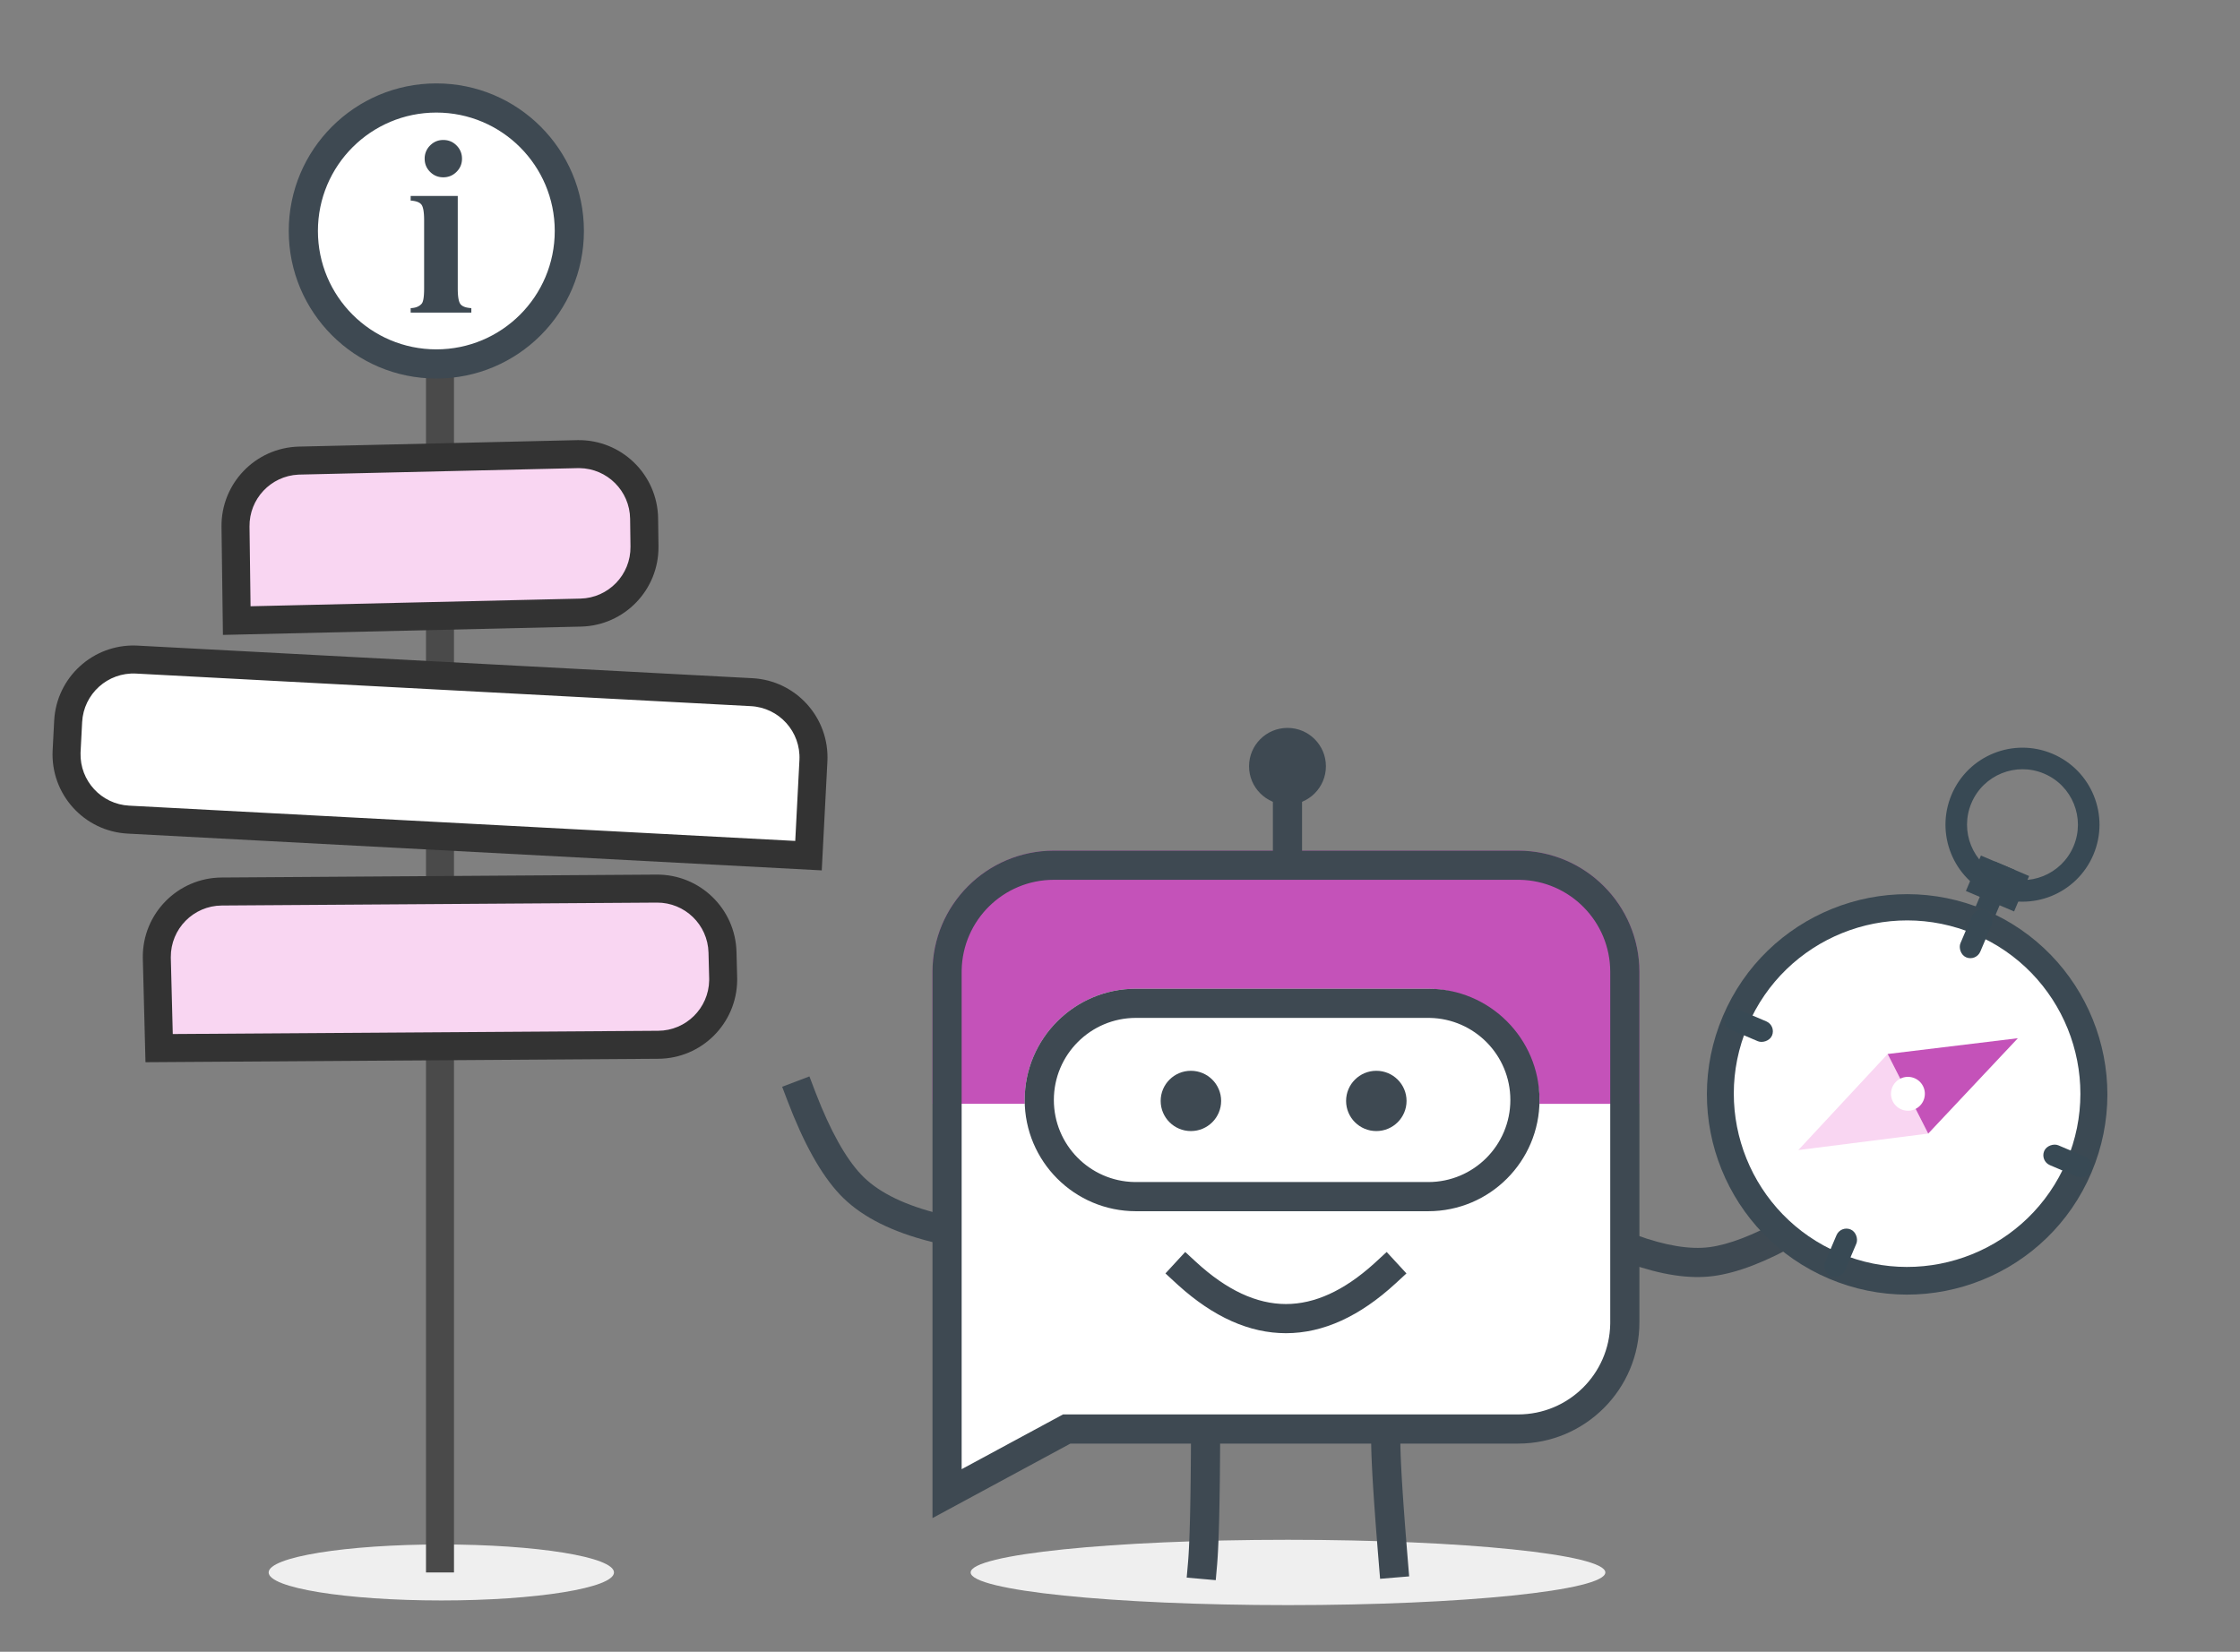 <svg width="480" height="354" xmlns="http://www.w3.org/2000/svg"><rect width="100%" height="100%" fill="#808080" stroke="none"/><g fill="none" fill-rule="evenodd"><g transform="matrix(-1 0 0 1 480 78)"><ellipse fill="#EFEFEF" cx="204" cy="259" rx="68" ry="7"/><g transform="matrix(-1 0 0 1 469.216 0)"><ellipse fill="#EFEFEF" cx="83.784" cy="259" rx="37" ry="6"/><path fill="#4A4A4A" fill-rule="nonzero" d="M86.5 0v259h-6V0z"/><path d="M129.949 112.452l-93.226.625c-7.732.052-13.958 6.362-13.906 14.093a14 14 0 00.004.266l.494 19.204 106.962-.717c7.732-.052 13.958-6.362 13.906-14.093a14 14 0 00-.004-.266l-.14-5.472c-.197-7.626-6.462-13.691-14.09-13.64zM112.916 19.328l-59.56 1.383c-7.675.178-13.775 6.504-13.674 14.18L39.946 55l73.698-1.711c7.675-.178 13.775-6.504 13.674-14.18l-.078-5.968c-.102-7.732-6.451-13.917-14.183-13.815l-.14.002z" fill="#F9D6F2"/><path d="M18.537 63.36l131.737 6.982c7.714.41 13.64 6.99 13.24 14.705l-1.054 20.334-145.734-7.723c-7.714-.41-13.64-6.99-13.24-14.705l.328-6.337c.4-7.721 6.985-13.657 14.706-13.256h.017z" fill="#FFF"/><path d="M19.817 127.179l.005.322.569 22.147 109.906-.736c9.28-.063 16.774-7.55 16.885-16.79l-.001-.485-.144-5.633c-.238-9.26-7.846-16.625-17.109-16.563l-93.225.624c-9.39.063-16.95 7.725-16.886 17.114zm16.926-11.114l93.226-.624c5.993-.04 10.916 4.725 11.07 10.717l.143 5.576-.001.393c-.113 5.942-4.946 10.745-10.924 10.785l-104.02.696-.42-16.365v-.104c-.041-6.075 4.85-11.033 10.926-11.074zM130.24 33.101l.078 5.969c.122 9.32-7.285 17.002-16.604 17.218L36.986 58.07l-.304-23.14c-.122-9.32 7.285-17.002 16.604-17.218l59.732-1.386c9.388-.123 17.098 7.387 17.222 16.775zm-17.254-10.774l-59.56 1.383-.291.01c-5.893.29-10.531 5.198-10.453 11.132l.224 17.078 70.669-1.64c6.03-.14 10.823-5.11 10.743-11.142l-.078-5.968c-.078-5.978-4.912-10.78-10.855-10.855l-.4.002zM18.7 60.365l131.738 6.982c9.368.496 16.563 8.487 16.077 17.856l-1.21 23.333-148.732-7.882C7.205 100.157.01 92.166.495 82.798l.329-6.337c.48-9.268 8.298-16.417 17.534-16.111l.343.015zm-.33 5.99c-6.067-.314-11.24 4.35-11.554 10.417l-.329 6.336-.011.288c-.155 5.937 4.449 10.95 10.414 11.266l142.736 7.563.897-17.333c.314-6.062-4.341-11.233-10.403-11.554L18.37 66.356z" fill="#333" fill-rule="nonzero"/></g><g transform="matrix(-1 0 0 1 319 78)"><path d="M12.448 74.688l-5.842 2.22 1.11 2.922c3.482 9.157 7.201 15.869 11.25 20.164 4.052 4.3 10.024 7.503 17.872 9.684l.658.179 3.02.806 1.612-6.038-3.02-.807c-7.136-1.905-12.318-4.635-15.594-8.11-3.304-3.506-6.568-9.333-9.708-17.453l-1.358-3.567z" fill="#3E4952" fill-rule="nonzero"/><path d="M167.253 30H62.748c-11.338 0-20.551 9.047-20.744 20.28l-.004.36V162l22.822-12.263h102.431c11.338 0 20.551-9.047 20.744-20.28l.003-.36V50.64c0-11.28-9.094-20.445-20.386-20.637l-.36-.003z" fill="#FFF" fill-rule="nonzero"/><path d="M64.818 26.306h99.484c14.359 0 26 11.64 26 26v28.257H38.818V52.306c0-14.36 11.64-26 26-26z" fill="#C452B9"/><path d="M164.302 26.306c14.359 0 26 11.64 26 26v75.076c0 14.36-11.641 26-26 26h-95.93l-29.554 15.965V52.307c0-14.36 11.64-26 26-26h99.484zm0 6.25H64.818c-10.793 0-19.564 8.658-19.747 19.407l-.004.343v106.56l21.725-11.734h97.51c10.792 0 19.563-8.657 19.747-19.406l.003-.344V52.306c0-10.793-8.658-19.563-19.407-19.747l-.343-.003z" fill="#3E4952" fill-rule="nonzero"/><g fill="#3E4952" fill-rule="nonzero"><path d="M118.012 11.672v16.444h-6.25V11.672z"/><path d="M114.89 16.447c4.548 0 8.235-3.682 8.235-8.224 0-4.541-3.687-8.223-8.235-8.223-4.549 0-8.236 3.682-8.236 8.223 0 4.542 3.687 8.224 8.236 8.224z"/></g><rect fill="#FFF" x="58.577" y="55.901" width="110.32" height="47.68" rx="23.84"/><path d="M145.056 55.9c13.167 0 23.84 10.674 23.84 23.841 0 13.167-10.673 23.84-23.84 23.84h-62.64c-13.166 0-23.84-10.673-23.84-23.84s10.674-23.84 23.84-23.84h62.64zm0 6.25h-62.64c-9.714 0-17.59 7.876-17.59 17.591 0 9.606 7.7 17.413 17.264 17.587l.327.003h62.64c9.714 0 17.59-7.875 17.59-17.59 0-9.606-7.7-17.413-17.264-17.587l-.327-.003z" fill="#3E4952" fill-rule="nonzero"/><g transform="translate(87.715 73.486)" fill="#3E4952"><ellipse transform="matrix(-1 0 0 1 92.423 0)" cx="46.212" cy="6.459" rx="6.478" ry="6.459"/><ellipse transform="matrix(-1 0 0 1 12.957 0)" cx="6.478" cy="6.459" rx="6.478" ry="6.459"/></g><path fill="#3E4952" fill-rule="nonzero" d="M94.223 149.776l6.25.029-.03 5.823-.036 4.412-.028 2.345-.059 3.795-.073 3.404-.074 2.607-.085 2.32-.078 1.717-.069 1.23-.054.839-.076 1.008-.293 3.346-6.226-.546.291-3.333.055-.71.053-.784.082-1.466.075-1.669.069-1.87.062-2.07.055-2.271.057-2.99.06-4.434.043-4.944.014-2.663zM140.963 181.842l-6.229.516-.478-5.803-.348-4.399-.177-2.338-.272-3.786-.224-3.398-.153-2.603-.118-2.32-.071-1.715-.04-1.232-.019-.84-.011-1.012v-3.358h6.25v3.347l.007.713.016.784.046 1.468.07 1.669.095 1.869.119 2.068.143 2.267.204 2.983.326 4.423.388 4.929.218 2.654zM224.063 103.501l3.069 5.445-2.722 1.534c-7.057 3.978-13.133 6.323-18.294 7-5.109.671-11.123-.256-18.072-2.717l-.655-.235-2.935-1.07 2.141-5.872 2.936 1.07c6.358 2.32 11.626 3.172 15.771 2.628 4.123-.542 9.296-2.506 15.458-5.923l.58-.325 2.723-1.535zM136.145 112.318l4.236 4.596-2.298 2.118c-7.672 7.072-15.528 10.692-23.523 10.692-7.839 0-15.543-3.48-23.072-10.28l-.451-.412-2.298-2.118 4.236-4.596 2.297 2.118c6.599 6.082 13.013 9.038 19.288 9.038 6.138 0 12.41-2.829 18.857-8.645l.43-.393 2.298-2.118z"/></g><path d="M40.163 83.553c8.389-3.56 18.075.353 21.636 8.741 3.56 8.388-.353 18.075-8.742 21.636-8.388 3.56-18.074-.353-21.635-8.742-3.56-8.388.353-18.075 8.741-21.635zm1.805 4.253c-6.04 2.563-8.857 9.538-6.293 15.577 2.563 6.04 9.538 8.857 15.577 6.294 6.04-2.564 8.858-9.538 6.294-15.578-2.564-6.04-9.538-8.857-15.578-6.293z" fill="#384954" fill-rule="nonzero"/><path fill="#384954" d="M55.514 105.358l-10.328 4.384 3.223 7.595 10.328-4.384z"/><path fill="#384954" d="M52.54 106.62l-4.252 1.806 7.22 17.01 4.253-1.805z"/><g transform="scale(-1 1) rotate(23 -293.502 -180.996)"><circle fill="#3B4953" cx="42.9" cy="42.9" r="42.9"/><circle fill="#FFF" cx="42.83" cy="42.763" r="37.125"/><g transform="translate(.26 .028)" fill="#384954"><rect x="40.495" width="4.62" height="10.89" rx="2.31"/><rect transform="rotate(90 79.86 42.57)" x="77.55" y="37.125" width="4.62" height="10.89" rx="2.31"/><rect x="40.495" y="74.25" width="4.62" height="10.89" rx="2.31"/><rect transform="rotate(90 5.61 42.57)" x="3.3" y="37.125" width="4.62" height="10.89" rx="2.31"/></g></g><g transform="scale(1 -1) rotate(33 357.643 19.108)"><path fill="#F9D6F2" d="M34.908 5.027l-21.416 18.12 16.576 9.57z"/><path fill="#C452B9" d="M8.508 50.753l4.984-27.606 16.576 9.57z"/><circle fill="#FFF" transform="rotate(30 21.78 27.932)" cx="21.78" cy="27.932" r="3.63"/></g></g><g transform="translate(61.25 17)"><circle fill="#FFF" cx="32.25" cy="32.5" r="28.5"/><path d="M32.25.875C14.784.875.625 15.034.625 32.5S14.784 64.125 32.25 64.125 63.875 49.966 63.875 32.5 49.716.875 32.25.875zm0 6.25c14.014 0 25.375 11.36 25.375 25.375 0 14.014-11.36 25.375-25.375 25.375-14.014 0-25.375-11.36-25.375-25.375 0-14.014 11.36-25.375 25.375-25.375z" fill="#3E4952" fill-rule="nonzero"/><path d="M33.737 21c1.105 0 2.05-.388 2.835-1.165.785-.777 1.178-1.717 1.178-2.822s-.388-2.05-1.165-2.835C35.808 13.393 34.859 13 33.737 13c-1.105 0-2.045.393-2.822 1.178a3.886 3.886 0 00-1.165 2.835c0 1.105.388 2.045 1.165 2.822.777.777 1.717 1.165 2.822 1.165zm6.013 29v-.963c-1.15-.07-1.922-.352-2.317-.842-.395-.49-.592-1.617-.592-3.382V25H26.75v.99c1.133.07 1.896.351 2.291.842.395.49.592 1.617.592 3.382v14.599c0 1.765-.171 2.852-.515 3.262-.515.606-1.304.927-2.368.962V50h13z" fill="#3E4952" fill-rule="nonzero"/></g></g></svg>